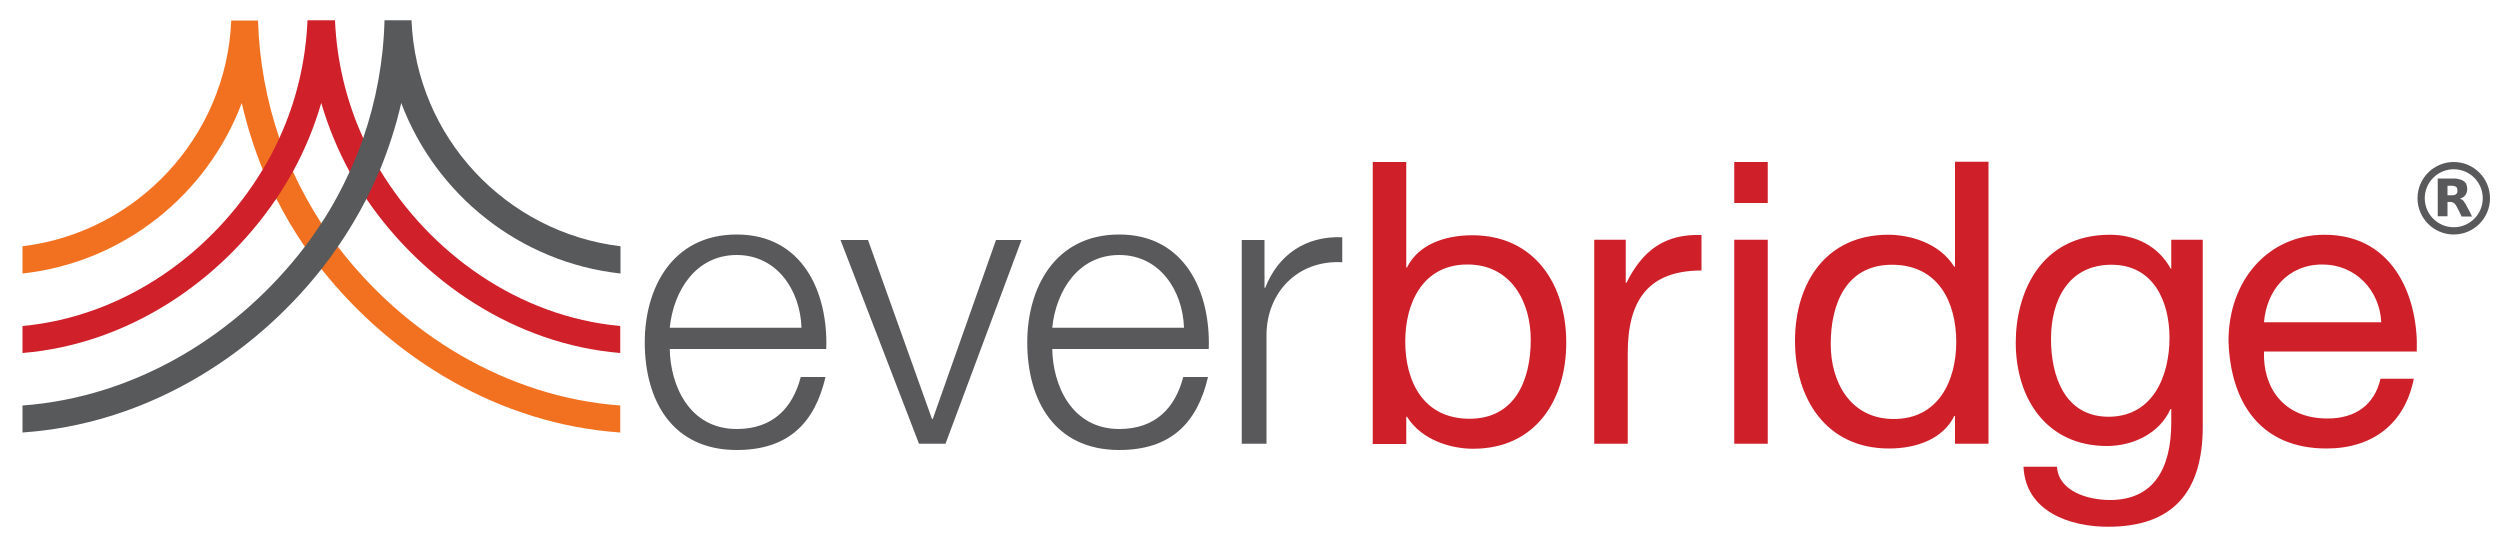 <svg xmlns="http://www.w3.org/2000/svg" xml:space="preserve" id="Art" x="0" y="0" viewBox="0 0 1000 214"><style>.st3{fill:#59595b}</style><path fill="#f27121" d="M128.5 107.5c28.4 35.9 71.3 62.2 119.6 65.5v-10.8c-46-3.4-86.6-29-113-63.6l-6.5-9.2c-4.3-6.6-8.2-13.7-11.5-20.9l-5.3-13.1c-5.1-14.8-8.1-30.8-8.6-47.2H92.5C90.6 54.8 54.7 93 9 98.5v10.9c40.3-4.4 73.9-31.5 87.7-68.2 2.1 9.2 5 18.3 8.5 26.9l5.3 11.3c3.4 6.7 7.3 13.3 11.5 19.4l6.5 8.7z"/><path fill="#d0202a" d="M146.4 79.3c22.5 33.2 59.5 58.4 101.7 61.9v-10.8c-40.8-3.7-76.2-29.3-96.3-62.7l-6.5-12.4c-6.6-14.4-10.6-30.5-11.3-47.2h-11c-.7 16.7-4.6 32.6-11.2 47-2 4.4-4.2 8.6-6.7 12.7C85 101.2 49.8 126.6 9 130.4v10.8c42.2-3.5 79-28.5 101.5-61.7 2.4-3.5 4.6-7.2 6.7-10.9 4.7-8.6 8.5-17.8 11.3-27.4 2.8 9.6 6.7 19 11.4 27.6l6.5 10.5z"/><path fill="#58595b" d="M164.6 8.1h-10.8c-.4 16.4-3.4 32.3-8.5 47.1-1.6 4.6-3.4 9-5.4 13.4-3.3 7.2-7 14.1-11.3 20.6-2.1 3.2-4.3 6.4-6.6 9.4-26.5 34.7-67 60.2-113 63.6V173c48.4-3.3 91.2-29.5 119.6-65.4 2.3-2.9 4.5-5.9 6.6-9 4.2-6.1 8-12.5 11.4-19.1 1.9-3.8 3.7-7.7 5.4-11.6 3.5-8.6 6.4-17.5 8.5-26.7 13.8 36.7 47.4 63.8 87.7 68.2V98.5c-45.8-5.5-81.7-43.6-83.6-90.4z"/><path d="M981.5 93.8c-8 0-14.5-6.5-14.5-14.5s6.5-14.5 14.5-14.5S996 71.3 996 79.3s-6.5 14.5-14.5 14.5m0-26.1c-6.4 0-11.6 5.2-11.6 11.6 0 6.4 5.2 11.6 11.6 11.6 6.4 0 11.6-5.2 11.6-11.6 0-6.4-5.2-11.6-11.6-11.6" class="st3"/><path d="M988.8 86.6h-4.1c-.1 0-.1 0-.1-.1-.6-1.3-1.2-2.5-1.9-3.8-.2-.4-.4-.8-.8-1.2-.4-.4-.8-.6-1.3-.7-.5-.1-1.1 0-1.6 0v5.7h-3.9V71.4h6.1c.7 0 1.4 0 2.1.2.6.1 1.2.3 1.8.6.8.4 1.4 1.1 1.6 2 .2.9.3 1.8 0 2.7-.3 1-.9 1.7-1.8 2.2-.3.1-.6.2-.9.4h-.1c.2.1.4.1.6.2.5.2.9.6 1.2 1.1.4.5.7 1.1 1 1.7.8 1.3 1.4 2.6 2.1 4.1 0-.1 0-.1 0 0m-9.7-8.5h1.6c.4 0 .8 0 1.1-.1.5-.2.9-.5 1.1-1 .1-.5.1-1 0-1.5s-.5-.9-1-1c-.4-.1-.7-.2-1.1-.2H979v3.8zm-711.2 61.4c.2 14.5 7.7 32.1 26.8 32.1 14.5 0 22.4-8.5 25.6-20.8h9.9c-4.3 18.5-15 29.2-35.5 29.2-25.9 0-36.8-19.9-36.8-43.1 0-21.5 10.9-43.1 36.8-43.1 26.2 0 36.6 22.9 35.8 45.8h-62.6zm52.7-8.4c-.5-15-9.8-29.1-25.9-29.1-16.3 0-25.3 14.2-26.8 29.1h52.7zM336.2 96h11l25.6 71.6h.3L398.4 96h10.2l-30.4 81.5h-10.6zm84.7 43.5c.2 14.5 7.7 32.1 26.8 32.1 14.5 0 22.4-8.5 25.6-20.8h9.9c-4.3 18.5-15 29.2-35.5 29.2-25.9 0-36.8-19.9-36.8-43.1 0-21.5 10.9-43.1 36.8-43.1 26.2 0 36.6 22.9 35.8 45.8h-62.6zm52.7-8.4c-.5-15-9.8-29.1-25.9-29.1-16.3 0-25.3 14.2-26.8 29.1h52.7zm23-35.1h9.2v19.1h.3c5.1-13.1 16.1-20.8 30.8-20.2v10c-18-1-30.3 12.3-30.3 29.2v43.4h-9.9V96z" class="st3"/><path d="M549.1 64.8h13.4V107h.3c4.4-9 14.8-12.9 26.1-12.9 25.1 0 37.6 19.9 37.6 42.9 0 23.1-12.3 42.5-37.3 42.5-8.4 0-20.4-3.2-26.4-12.8h-.3v10.9h-13.4V64.8zm37.9 41c-18 0-24.9 15.5-24.9 30.8 0 16.1 7.3 30.9 25.7 30.9 18.3 0 24.5-15.6 24.5-31.6 0-15.2-7.9-30.1-25.3-30.1m50.7-9.9h12.6v17.2h.3c6.5-13.1 15.5-19.6 30-19.1v14.2c-21.6 0-29.5 12.3-29.5 33v36.3h-13.4V95.9zm69.4-14.7h-13.4V64.8h13.4v16.4zm-13.4 14.7h13.4v81.6h-13.4V95.9zm101.7 81.6H782v-11.1h-.3c-4.4 9-14.8 13-26.1 13-25.1 0-37.6-19.9-37.6-43s12.3-42.5 37.3-42.5c8.4 0 20.4 3.1 26.4 12.8h.3v-42h13.4v112.8zm-37.9-9.9c18 0 25-15.5 25-30.8 0-16.1-7.3-30.9-25.7-30.9-18.3 0-24.5 15.6-24.5 31.6-.1 15.2 7.8 30.1 25.2 30.1m123.6 3c0 26.5-12.2 40.1-37.9 40.1-15.3 0-33-6.1-33.8-24h13.4c.6 9.8 12.3 13.3 21.2 13.3 17.5 0 24.5-12.6 24.5-31v-5.4h-.3c-4.4 9.9-15.2 14.8-25.4 14.8-24.3 0-36.5-19.1-36.5-41.4 0-19.3 9.5-43.1 37.7-43.1 10.3 0 19.4 4.6 24.3 13.6h.2V95.9h12.6v74.7zm-13.3-35.5c0-14.4-6.3-29.2-23.2-29.2-17.2 0-24.2 14.1-24.2 29.7 0 14.7 5.4 31.1 23.1 31.1 17.7-.1 24.3-16.3 24.3-31.6m97.7 16.5c-3.6 18-16.6 27.8-34.9 27.8-26.1 0-38.4-18-39.2-43 0-24.5 16.1-42.5 38.4-42.5 28.9 0 37.7 27 36.9 46.7h-61.1c-.5 14.2 7.6 26.8 25.4 26.8 11.1 0 18.8-5.4 21.2-15.9h13.3zm-13-22.7c-.6-12.8-10.3-23.1-23.5-23.1-14.1 0-22.4 10.6-23.4 23.1h46.9z" style="fill:#cf202a"/></svg>